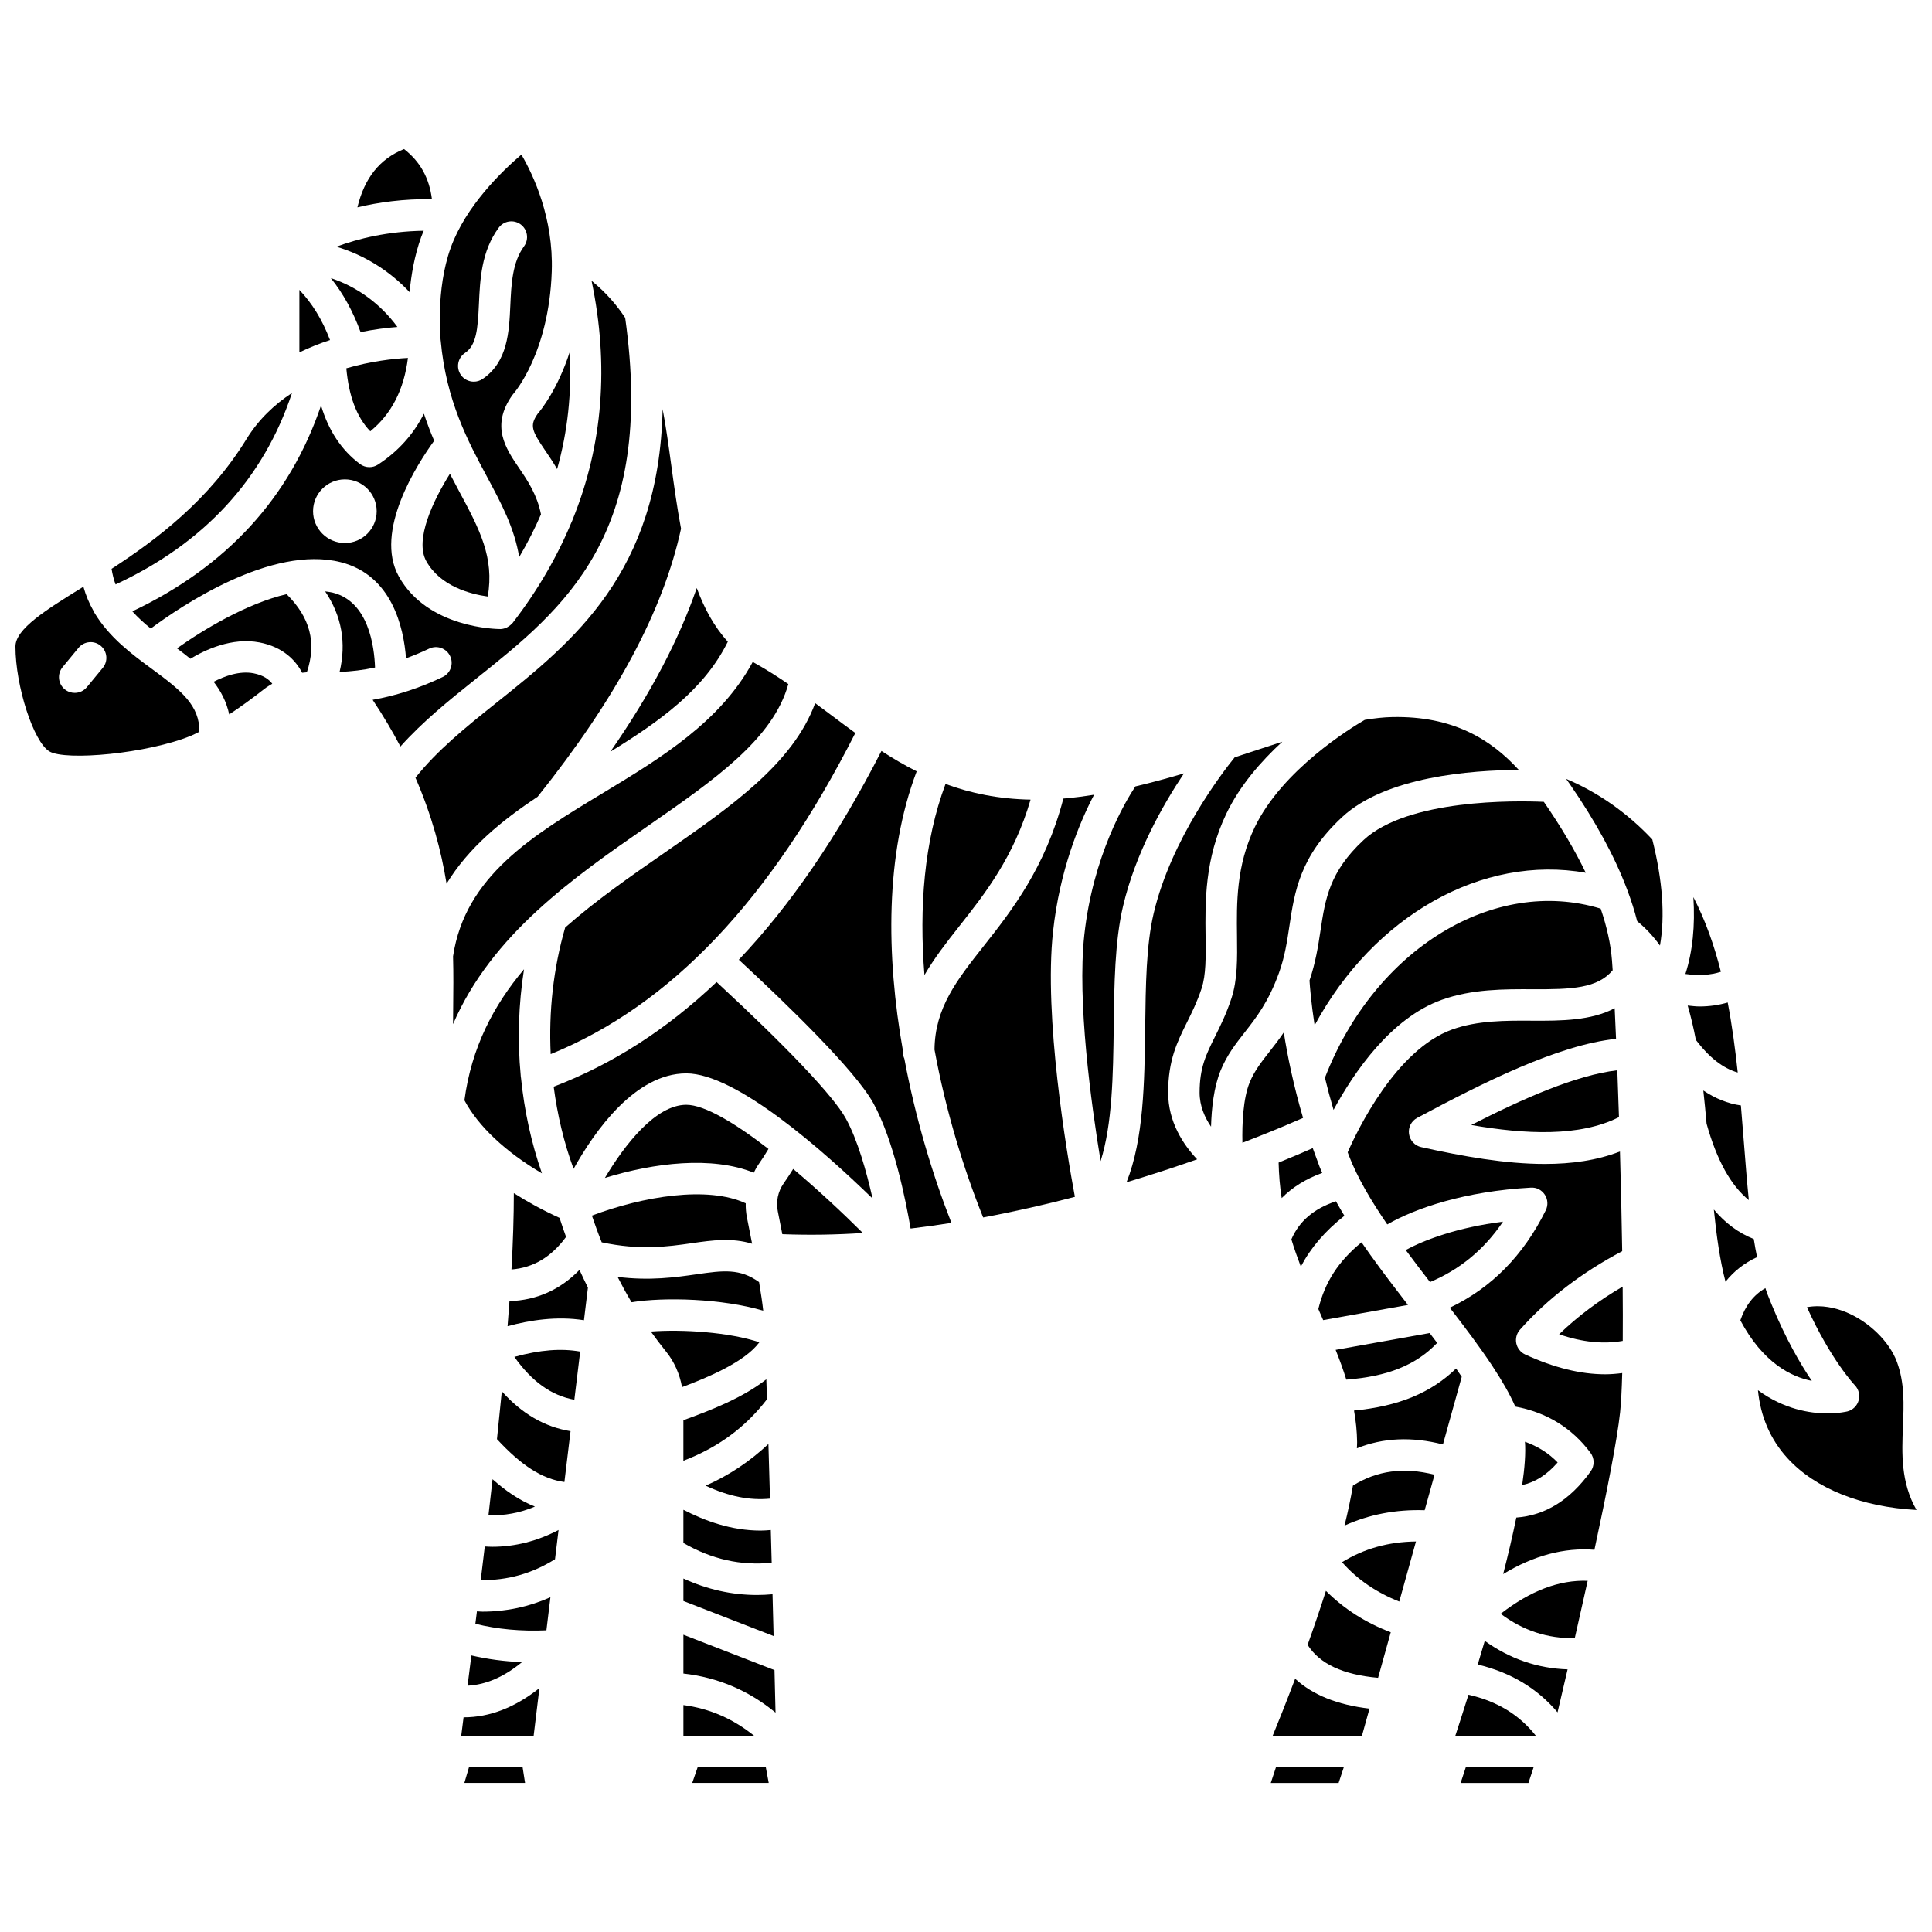 <?xml version="1.0" encoding="UTF-8"?>
<!-- Uploaded to: SVG Repo, www.svgrepo.com, Generator: SVG Repo Mixer Tools -->
<svg width="800px" height="800px" version="1.1" viewBox="144 144 512 512" xmlns="http://www.w3.org/2000/svg">
 <defs>
  <clipPath id="b">
   <path d="m148.09 299h48.906v46h-48.906z"/>
  </clipPath>
  <clipPath id="a">
   <path d="m609 490h42.902v55h-42.902z"/>
  </clipPath>
 </defs>
 <path d="m190.9 315.82c1.191 0.887 2.387 1.801 3.555 2.754 3.84-2.32 10.977-5.734 18.32-4.324 6.199 1.195 9.594 4.738 11.297 8.043 0.414-0.062 0.828-0.098 1.246-0.129 2.633-7.848 0.887-14.52-5.371-20.711-10.547 2.481-21.961 9.332-29.047 14.367z"/>
 <path d="m286.46 355.16c20.863-26.102 33.301-49.355 38.02-71.059-1.043-5.523-1.82-11.172-2.566-16.633-0.723-5.293-1.422-10.438-2.312-15.047-0.957 43.426-23.766 61.637-44.262 77.984-8.016 6.391-15.527 12.508-21.238 19.695 4.324 9.957 6.832 19.352 8.242 28.09 5.801-9.512 14.543-16.68 24.117-23.031z"/>
 <path d="m327.39 473.45c5.391-0.781 10.586-1.48 15.926 0.152-0.492-2.562-0.969-4.969-1.359-6.902-0.254-1.262-0.355-2.543-0.332-3.812-10.066-4.664-27.117-1.879-40.77 3.258 0.816 2.41 1.672 4.781 2.606 7.082 10.129 2.168 17.453 1.156 23.93 0.223z"/>
 <path d="m249.32 230.65c-4.527-6.18-10.699-10.656-17.637-12.938 3.25 4.047 5.836 8.734 7.875 14.297 3.676-0.738 7.008-1.148 9.762-1.359z"/>
 <path d="m243.39 320.9c-0.195-5.613-1.73-17.445-11.125-19.824-0.676-0.172-1.387-0.258-2.098-0.352 4.379 6.469 5.668 13.684 3.824 21.348 3.16-0.129 6.281-0.504 9.398-1.172z"/>
 <g clip-path="url(#b)">
  <path d="m184.21 321.24c-5.234-3.844-11.258-8.301-15.176-14.84-0.078-0.137-0.184-0.254-0.25-0.402-0.016-0.043-0.008-0.086-0.023-0.129-1.105-1.93-2-4.059-2.664-6.387-0.125 0.078-0.266 0.168-0.391 0.246-9.453 5.856-17.613 10.914-17.613 15.598 0 10.48 4.793 25.293 8.996 27.805 4.277 2.562 26.031 0.617 37.695-4.219 0.625-0.258 1.367-0.664 2.051-0.996 0.078-6.906-4.644-10.82-12.625-16.676zm-12.973-0.25-4.219 5.113c-0.824 1-2.012 1.516-3.219 1.516-0.934 0-1.871-0.312-2.652-0.953-1.777-1.469-2.027-4.094-0.562-5.867l4.219-5.113c1.469-1.77 4.086-2.035 5.867-0.562 1.777 1.465 2.027 4.094 0.566 5.867z"/>
 </g>
 <path d="m223.34 220.82v16.562c2.719-1.309 5.445-2.394 8.121-3.262-2.055-5.383-4.688-9.672-8.121-13.301z"/>
 <path d="m242.13 258.3c5.644-4.621 8.922-11.039 9.98-19.445-3.828 0.195-9.797 0.848-16.328 2.75 0.66 7.305 2.688 12.887 6.348 16.695z"/>
 <path d="m221.38 248.14c-4.59 3.023-8.832 6.969-12.078 12.25-9.953 16.184-23.781 26.594-35.734 34.355 0.234 1.477 0.578 2.859 1.062 4.137 23.516-10.938 39.195-27.961 46.75-50.742z"/>
 <path d="m211.2 322.43c-3.734-0.723-7.727 0.766-10.59 2.246 1.941 2.492 3.422 5.328 4.133 8.645 2.941-1.945 6.082-4.195 9.387-6.809 0.637-0.5 1.344-0.895 2.027-1.316-0.832-1.102-2.305-2.254-4.957-2.766z"/>
 <path d="m275.7 525.39c6.512 7.035 12 10.555 17.871 11.355l1.629-13.473c-6.887-1.117-12.91-4.625-18.215-10.555-0.402 4.141-0.832 8.363-1.285 12.672z"/>
 <path d="m272.47 553.83c-0.355 2.961-0.707 5.926-1.074 8.914 7.129 0.098 13.613-1.738 19.688-5.539l0.938-7.742c-5.633 2.938-11.508 4.449-17.574 4.449-0.656 0-1.316-0.047-1.977-0.082z"/>
 <path d="m280.31 503.59c4.664 6.586 9.848 10.254 15.895 11.359l1.547-12.766c-5.019-0.879-10.605-0.477-17.441 1.406z"/>
 <path d="m279.01 488.82c-0.148 2.164-0.324 4.398-0.504 6.637 5.953-1.605 13.051-2.719 20.25-1.582l1.047-8.641c-0.77-1.547-1.52-3.113-2.234-4.699-5.125 5.277-11.34 8.043-18.559 8.285z"/>
 <path d="m270.39 571.02c-0.137 1.098-0.273 2.199-0.414 3.301 5.809 1.445 12.109 2.027 18.828 1.73l1.062-8.77c-5.656 2.519-11.668 3.82-17.996 3.82-0.484 0.004-0.992-0.066-1.48-0.082z"/>
 <path d="m268.28 612.36-1.219 4.133h16.086l-0.648-4.133z"/>
 <path d="m264.06 415.41c10.211-23.715 31.867-38.805 51.5-52.422 17.809-12.352 33.305-23.117 37.359-37.707-2.898-1.977-5.863-3.879-8.977-5.598-0.16-0.086-0.293-0.195-0.445-0.285-8.523 15.805-24.254 25.426-39.598 34.688-18.844 11.371-36.637 22.121-39.836 43.348 0.129 4.769 0.082 9.266 0.035 13.461-0.02 1.566-0.031 3.059-0.039 4.516z"/>
 <path d="m266.85 599.11c-0.207 1.641-0.418 3.285-0.625 4.922h19.191l1.535-12.66c-6.449 5.106-13.152 7.738-20.055 7.738-0.02 0.004-0.031 0-0.047 0z"/>
 <path d="m282.07 429.66c-0.02-0.227-0.098-0.453-0.078-0.676-0.891-9.352-0.582-18.812 0.879-28.125-8.074 9.566-13.938 20.754-15.793 34.734 3.664 6.891 10.969 13.73 20.539 19.355-2.844-8.148-4.672-16.652-5.547-25.289z"/>
 <path d="m486.23 472.44c0.75 2.469 1.609 4.859 2.504 7.223 2.644-5.031 6.426-9.422 11.547-13.473-0.773-1.281-1.535-2.559-2.238-3.836-5.879 1.953-9.75 5.289-11.812 10.086z"/>
 <path d="m493.71 453.22c-0.293-0.754-0.547-1.492-0.82-2.238-0.023-0.051-0.039-0.105-0.059-0.152-0.312-0.855-0.641-1.719-0.938-2.562-2.242 0.992-5.289 2.301-9.047 3.828 0.082 3.246 0.332 6.394 0.816 9.406 2.816-2.863 6.406-5.09 10.746-6.672-0.227-0.539-0.492-1.074-0.699-1.609z"/>
 <path d="m526.05 408.97c8.078-2.898 16.594-2.84 24.113-2.816 10.418 0.059 17.184-0.23 21.211-5.031-0.062-0.973-0.125-1.871-0.184-2.609-0.34-4.336-1.352-8.898-2.992-13.711-28.297-8.594-59.859 10.676-73.074 44.805 0.648 2.723 1.41 5.57 2.281 8.523 5.328-9.836 15.133-24.309 28.645-29.16z"/>
 <path d="m398.26 389.41c6.828-8.641 14.449-18.367 18.852-33.5-8.488-0.16-15.887-1.699-22.539-4.152-5.672 15.121-7.023 32.773-5.582 50.637 2.637-4.527 5.891-8.715 9.27-12.984z"/>
 <path d="m320.31 369.84c-9.117 6.328-18.352 12.73-26.535 19.965-3.148 10.891-4.379 22.273-3.836 33.547 31.824-12.961 58.301-40.895 80.734-85.105-2.234-1.617-4.438-3.262-6.621-4.906-1.328-0.996-2.672-2-4.023-3-5.871 15.996-22.352 27.457-39.719 39.5z"/>
 <path d="m507.25 476.7c-0.008-0.008-0.008-0.02-0.016-0.035-0.82-1.145-1.629-2.293-2.414-3.438-6.168 5.043-9.695 10.551-11.445 17.68 0.18 0.414 0.359 0.832 0.543 1.246 0.25 0.57 0.492 1.129 0.738 1.695l22.469-4.027c-3.363-4.344-6.711-8.723-9.855-13.117-0.008 0.004-0.016 0.004-0.02-0.004z"/>
 <path d="m493.95 390.61c-0.629 4.172-1.309 8.496-2.914 13.215 0.09 1.543 0.418 5.812 1.352 11.895 15.691-29.043 44.414-45.316 71.855-40.422-2.84-5.891-6.504-12.125-11.113-18.801-7.602-0.328-36.023-0.785-47.766 10.125-9.074 8.43-10.16 15.641-11.414 23.988z"/>
 <path d="m542.31 467.75c-12.105 1.539-20.754 4.789-25.773 7.523 2.098 2.836 4.25 5.668 6.434 8.488 7.949-3.348 14.344-8.621 19.34-16.012z"/>
 <path d="m497.96 501.73c1.047 2.621 2.008 5.242 2.828 7.887 10.965-0.836 18.469-3.848 24.074-9.73-0.664-0.871-1.316-1.742-1.988-2.617z"/>
 <path d="m336.88 314.05c-3.586-3.902-6.227-8.777-8.234-14.219-4.777 13.848-12.285 28.094-22.895 43.383 13.137-8.09 24.898-16.504 31.129-29.164z"/>
 <path d="m263.23 269.56c-4.398 7.016-9.422 17.461-6.254 23.16 3.715 6.676 11.742 8.73 16.277 9.363 1.805-10.285-2.152-17.793-7.516-27.773-0.824-1.539-1.668-3.129-2.508-4.75z"/>
 <path d="m345.59 549.62c-7.766 0-14.734-2.551-20.484-5.516v8.797c7.5 4.324 15.207 6.07 23.402 5.242-0.074-2.871-0.152-5.773-0.234-8.672-0.902 0.074-1.805 0.148-2.684 0.148z"/>
 <path d="m251.07 183.5c-6.477 2.633-10.473 7.676-12.355 15.453 5.629-1.355 12.23-2.262 19.75-2.176-0.707-5.606-3.098-9.934-7.394-13.277z"/>
 <path d="m288.5 263.42c1.004 1.473 2.102 3.086 3.141 4.894 2.801-9.945 3.914-20.242 3.32-30.953-3.188 9.75-7.465 15.129-8.504 16.34-2.121 3.078-1.547 4.453 2.043 9.719z"/>
 <path d="m260.78 234.21c0 0.012 0.012 0.023 0.012 0.043 1.438 15.922 7.203 26.652 12.281 36.117 3.719 6.918 7.281 13.605 8.516 21.266 2.195-3.731 4.117-7.512 5.777-11.336-1.023-5.106-3.402-8.727-5.758-12.18-3.578-5.246-7.641-11.195-1.84-19.398 0.102-0.145 0.215-0.289 0.336-0.422 0.078-0.086 9.387-10.672 10.117-32.379 0.477-14.125-4.848-25.473-8.043-30.953-5.156 4.387-14.75 13.648-18.738 24.707-4.035 11.176-2.676 24.367-2.664 24.5 0.008 0.012 0.004 0.02 0.004 0.035zm6.445 3.324c3.039-2.055 3.387-6.269 3.695-12.969 0.297-6.531 0.637-13.934 5.231-20.199 1.355-1.859 3.961-2.262 5.82-0.906 1.855 1.359 2.258 3.969 0.898 5.82-3.102 4.242-3.371 10.047-3.629 15.66-0.32 7.027-0.688 14.992-7.356 19.496-0.711 0.484-1.523 0.711-2.328 0.711-1.336 0-2.656-0.641-3.453-1.832-1.289-1.898-0.789-4.488 1.121-5.781z"/>
 <path d="m255.61 206.84c0.207-0.574 0.457-1.129 0.688-1.691-9.555 0.152-17.375 2.082-23.148 4.234 7.336 2.18 14.031 6.316 19.398 12.039 0.418-4.531 1.285-9.656 3.062-14.582z"/>
 <path d="m285.76 543.26c-4.227-1.688-7.918-4.297-11.227-7.25-0.355 3.152-0.719 6.332-1.086 9.539 4.238 0.145 8.324-0.602 12.312-2.289z"/>
 <path d="m268.92 582.71c-0.336 2.668-0.676 5.344-1.012 8.016 4.875-0.25 9.648-2.309 14.426-6.246-4.668-0.176-9.141-0.777-13.414-1.77z"/>
 <path d="m294.01 471.79c-0.609-1.66-1.176-3.344-1.723-5.039-4.613-2.106-8.629-4.316-12.117-6.562 0 6.098-0.211 12.855-0.625 20.234 5.785-0.453 10.562-3.305 14.465-8.633z"/>
 <path d="m270.14 323.89c23.438-18.695 47.641-38.062 39.539-95.656-2.207-3.344-5.055-6.707-8.91-9.828 4.676 22.359 3.008 43.496-4.984 63.195-0.066 0.285-0.211 0.523-0.332 0.789-3.801 9.152-8.926 18.004-15.461 26.512-0.008 0.012-0.016 0.02-0.023 0.035-0.039 0.051-0.07 0.102-0.109 0.145-0.047 0.059-0.117 0.078-0.164 0.133-0.008 0.008-0.016 0.016-0.023 0.023-0.121 0.137-0.238 0.262-0.371 0.383-0.23 0.199-0.477 0.363-0.738 0.512-0.102 0.055-0.184 0.133-0.285 0.18-0.074 0.035-0.148 0.062-0.23 0.09-0.473 0.184-0.969 0.305-1.484 0.305-0.004 0-0.012-0.004-0.016-0.004-0.855 0-19.207-0.188-26.855-13.934-6.648-11.945 4.867-29.762 9.367-35.961-0.973-2.262-1.883-4.648-2.719-7.176-2.781 5.488-6.836 10.004-12.164 13.488-0.691 0.453-1.484 0.68-2.281 0.68-0.879 0-1.758-0.277-2.5-0.832-4.914-3.68-8.352-8.887-10.316-15.52-8.246 24.406-25.023 42.711-50.008 54.562 1.461 1.625 3.109 3.129 4.883 4.559 7.906-5.891 32.008-22.23 50.348-17.582 13.602 3.438 16.676 17.332 17.297 25.477 2.027-0.746 4.059-1.582 6.129-2.57 2.082-0.992 4.57-0.105 5.555 1.969 0.992 2.078 0.109 4.566-1.969 5.555-6.223 2.965-12.375 4.949-18.562 6.043 2.809 4.207 5.242 8.328 7.363 12.371 5.832-6.527 12.742-12.133 20.027-17.941zm-34.746-35.988c-4.656 0-8.43-3.777-8.43-8.43 0-4.656 3.777-8.43 8.43-8.43 4.656 0 8.43 3.777 8.43 8.43s-3.777 8.43-8.43 8.43z"/>
 <path d="m531.08 616.5h17.969l1.367-4.133h-17.973z"/>
 <path d="m533.16 593.12c-1.359 4.332-2.574 8.102-3.496 10.91h21.379c-4.387-5.594-10.297-9.199-17.883-10.91z"/>
 <path d="m535.61 585.12c8.719 2.082 15.805 6.312 21.152 12.672 0.758-3.211 1.664-7.078 2.664-11.391-7.973-0.262-15.32-2.793-21.949-7.555-0.633 2.152-1.254 4.242-1.867 6.273z"/>
 <path d="m561.33 578.13c1.109-4.856 2.269-10.008 3.418-15.203-7.5-0.273-15.098 2.582-23.055 8.742 5.914 4.441 12.391 6.582 19.637 6.461z"/>
 <path d="m548.18 502.95c-1.199-0.551-2.066-1.637-2.344-2.93-0.273-1.293 0.086-2.637 0.957-3.625 7.328-8.258 16.48-15.211 27.105-20.824-0.133-8.598-0.34-17.629-0.594-26.414-6.059 2.359-12.797 3.301-19.918 3.301-10.438 0-21.672-2-32.762-4.465-1.699-0.375-2.988-1.777-3.223-3.5-0.242-1.73 0.621-3.422 2.164-4.242 17.559-9.391 37.285-19.316 52.703-20.953-0.121-2.902-0.242-5.629-0.363-8.113-6.297 3.309-14.133 3.348-21.797 3.309-7.172-0.043-14.57-0.074-21.258 2.328-14.922 5.352-25.18 26.797-27.699 32.547 0.109 0.289 0.203 0.57 0.316 0.863 2.258 5.856 5.898 12.008 10.172 18.25 7.488-4.312 20.598-8.793 38.035-9.75 1.559-0.102 2.887 0.633 3.711 1.867 0.812 1.234 0.914 2.809 0.258 4.137-5.906 11.973-14.453 20.625-25.438 25.82 4.211 5.441 8.086 10.602 11.309 15.48 0.008 0.016 0.02 0.027 0.027 0.047 2.453 3.719 4.535 7.285 6.019 10.672 8.277 1.535 14.984 5.621 19.93 12.246 1.086 1.453 1.109 3.441 0.055 4.922-5.445 7.609-12.07 11.688-19.707 12.242-0.969 4.746-2.16 9.816-3.484 14.977 8.09-4.922 16.18-7.066 24.184-6.441 3.215-14.926 6.023-29.102 6.805-36.426 0.266-2.481 0.445-6.051 0.562-10.398-1.492 0.191-2.996 0.324-4.539 0.324-6.543-0.008-13.559-1.75-21.188-5.25z"/>
 <path d="m490.53 579.9c3.18 5.027 9.32 7.91 18.676 8.742l3.359-12.078c-6.641-2.512-12.387-6.184-17.18-10.973-1.566 4.898-3.211 9.723-4.856 14.309z"/>
 <path d="m556.79 531.57c-2.434-2.535-5.344-4.305-8.668-5.496 0.227 2.969-0.062 6.894-0.734 11.48 3.461-0.75 6.523-2.699 9.402-5.984z"/>
 <path d="m529.87 506.67c-6.648 6.473-15.293 10.023-27.039 11.141 0.488 2.734 0.789 5.519 0.82 8.383 0.004 0.508-0.043 1.082-0.059 1.613 6.938-2.789 14.57-3.129 22.801-1.012l4.981-17.922c-0.496-0.73-0.977-1.457-1.504-2.203z"/>
 <path d="m514.82 568.43 4.426-15.922c-7.262 0.086-13.73 1.875-19.594 5.488 4.106 4.644 9.156 8.051 15.168 10.434z"/>
 <path d="m502.54 537.7c-0.562 3.352-1.316 6.902-2.227 10.594 6.481-2.941 13.578-4.312 21.238-4.074l2.613-9.402c-8.164-2.082-15.273-1.094-21.625 2.883z"/>
 <path d="m604.52 428.23c-0.66-6.219-1.496-12.461-2.66-18.559-2.328 0.676-4.809 1.051-7.457 1.051-1.016 0-2.094-0.141-3.152-0.242 0.855 2.918 1.566 5.969 2.172 9.117 3.547 4.66 7.172 7.504 11.098 8.633z"/>
 <path d="m624.15 509.94c-3.035-4.473-6.938-11.176-10.656-20.238 0-0.004-0.004-0.004-0.008-0.008-0.004-0.008 0-0.012-0.004-0.02-0.379-0.926-0.758-1.852-1.133-2.824-0.18-0.473-0.328-0.992-0.496-1.484-3.188 1.828-5.309 4.68-6.644 8.535 5.965 11.23 13.465 14.988 18.941 16.039z"/>
 <path d="m607.46 462.04c-0.484-4.785-0.887-9.84-1.301-15.16-0.254-3.258-0.516-6.582-0.805-9.93-3.484-0.484-6.801-1.84-9.957-3.961 0.32 2.906 0.605 5.84 0.859 8.789 2.699 9.68 6.457 16.434 11.203 20.262z"/>
 <path d="m573.04 440.05c-0.137-4.301-0.285-8.461-0.434-12.414-10.961 1.273-25.012 7.5-38.715 14.504 14.348 2.488 28.758 3.176 39.148-2.09z"/>
 <g clip-path="url(#a)">
  <path d="m648.3 522.08c0.25-5.945 0.477-11.562-1.598-17.176-2.008-5.422-7.477-10.73-13.605-13.215-2.652-1.07-6.316-1.984-10.234-1.27 6.305 13.953 12.609 20.609 12.688 20.684 1.02 1.062 1.414 2.594 1.012 4.012-0.395 1.422-1.504 2.531-2.93 2.914-0.07 0.016-2.129 0.539-5.348 0.539-4.59 0-11.523-1.086-18.406-6.148 0.66 6.922 3.281 13.066 7.852 18.043 7.422 8.09 19.605 12.906 34.168 13.691-4.199-7.32-3.883-15.047-3.598-22.074z"/>
 </g>
 <path d="m608.77 472.35c-3.981-1.566-7.516-4.168-10.586-7.812 0.707 6.961 1.617 13.488 3.094 19.137 2.199-2.781 4.988-4.965 8.363-6.523-0.324-1.551-0.609-3.148-0.871-4.801z"/>
 <path d="m559.04 350.42c0.305 0.426 0.613 0.852 0.91 1.281 6.906 9.992 11.895 19.184 15.152 27.777 0.066 0.133 0.105 0.27 0.16 0.41 1.047 2.805 1.934 5.555 2.602 8.23 2.297 1.879 4.305 4.039 6.043 6.465 1.379-7.805 0.707-17.211-2.031-28.117-6.535-6.961-14.312-12.453-22.836-16.047z"/>
 <path d="m557.18 497.6c6.199 2.133 11.75 2.652 16.863 1.754 0.035-4.41 0.023-9.258-0.02-14.395-6.293 3.672-11.938 7.891-16.844 12.641z"/>
 <path d="m600.05 401.53c-1.77-7.012-4.125-13.691-7.289-19.781 0.48 7.586-0.195 14.402-2.113 20.359 3.551 0.508 6.688 0.301 9.402-0.578z"/>
 <path d="m481.26 604.03h23.664l2.008-7.227c-8.531-0.992-15.105-3.66-19.703-7.922-2.32 6.137-4.438 11.422-5.969 15.148z"/>
 <path d="m383.28 422.89c0-0.125 0.02-0.238 0.02-0.363-4.5-25.355-4.715-52.145 3.633-74.113-3.258-1.637-6.356-3.461-9.34-5.398-11.469 22.418-24.016 40.812-37.797 55.324 12.449 11.508 30.816 29.254 35.641 38 5.43 9.859 8.613 25.805 9.879 33.238 3.629-0.43 7.238-0.938 10.82-1.504-5.055-12.871-9.547-27.859-12.473-43.523-0.234-0.504-0.379-1.062-0.383-1.66z"/>
 <path d="m325.11 595.86v8.172h18.785c-5.582-4.523-11.797-7.238-18.785-8.172z"/>
 <path d="m345.24 499.72c-8.031-2.676-20.355-3.488-28.762-2.844 1.297 1.801 2.629 3.578 4.039 5.316 2.164 2.664 3.602 5.922 4.227 9.414 6.856-2.57 16.648-6.672 20.496-11.887z"/>
 <path d="m480.77 616.5h17.977l1.367-4.133h-17.977z"/>
 <path d="m325.11 577.22v10.289c9.086 1.016 17.262 4.461 24.414 10.359-0.078-3.211-0.176-7.004-0.277-11.273z"/>
 <path d="m351.67 457.62c-1.516 2.172-2.062 4.812-1.535 7.434 0.379 1.883 0.785 3.926 1.188 6.016 7.062 0.277 14.207 0.16 21.34-0.312-5.555-5.535-12.023-11.551-18.461-16.977-0.777 1.246-1.59 2.492-2.531 3.84z"/>
 <path d="m333.9 404.25c-13.242 12.578-27.59 21.773-43.172 27.734 0.984 7.445 2.695 14.766 5.277 21.773 5.613-10.055 16.336-25.301 29.867-25.301 13.184 0 36.207 20.375 49.371 33.168-1.594-7.09-3.957-15.527-7.109-21.25-3.246-5.891-15.66-18.98-34.234-36.125z"/>
 <path d="m347.26 514.82c-0.059-1.832-0.117-3.613-0.176-5.293-6.457 5.094-15.43 8.457-21.98 10.844v10.746c9.199-3.519 16.488-8.891 22.156-16.297z"/>
 <path d="m331 537.72c6.168 2.863 11.676 3.945 17.055 3.43-0.137-4.961-0.277-9.832-0.418-14.477-4.805 4.508-10.309 8.262-16.637 11.047z"/>
 <path d="m304.3 456.16c13.133-4.027 28.34-5.856 39.465-1.387 0.348-0.656 0.648-1.328 1.078-1.938 1.07-1.531 1.969-2.941 2.809-4.356-8.793-6.797-16.906-11.699-21.773-11.699-8.121 0-16.328 10.562-21.578 19.379z"/>
 <path d="m346.26 491.34c-0.215-2.043-0.613-4.684-1.094-7.559-5.066-3.684-9.527-3.098-16.574-2.082-5.609 0.809-12.297 1.754-20.922 0.699 1.164 2.285 2.387 4.523 3.688 6.703 8.867-1.41 23.973-0.965 34.902 2.238z"/>
 <path d="m328.88 612.36-1.43 4.133h20.27l-0.766-4.133z"/>
 <path d="m482.92 401.88c1.559-4.293 2.16-8.281 2.793-12.5 1.359-9.07 2.766-18.445 13.984-28.859 11.531-10.707 34.117-12.422 46.809-12.477-7.457-8.145-17.449-14.332-33.504-14.016-2.266 0.035-4.731 0.316-7.328 0.746-3.484 2.016-21.816 13.176-29.156 28.457-4.93 10.258-4.801 20.117-4.695 28.82 0.074 5.973 0.145 11.613-1.477 16.52-1.371 4.16-2.945 7.32-4.336 10.102-2.379 4.785-4.102 8.238-4.102 14.895 0 3.488 1.344 6.547 3.031 9.016 0.137-4.879 0.746-10.523 2.531-14.875 1.691-4.125 3.973-7.039 6.387-10.125 3.082-3.938 6.277-8.02 9.062-15.703z"/>
 <path d="m484.22 417.6c-1.324 1.945-2.621 3.602-3.809 5.117-2.137 2.731-3.984 5.086-5.238 8.145-1.738 4.246-2.031 10.934-1.918 15.98 1.32-0.508 2.574-0.996 3.781-1.473 0.02-0.008 0.043-0.016 0.062-0.023 5.41-2.137 9.586-3.918 12.227-5.086-2.547-8.66-4.133-16.465-5.106-22.66z"/>
 <path d="m458.55 414.95c1.324-2.66 2.691-5.41 3.883-9.004 1.184-3.586 1.125-8.324 1.055-13.809-0.113-9.141-0.254-20.512 5.519-32.531 3.57-7.438 9.199-13.883 14.82-19.043-2.762 0.891-5.566 1.812-8.418 2.754-1.379 0.457-2.797 0.922-4.207 1.387-3.227 3.984-16.824 21.625-21.465 41.332-1.988 8.434-2.117 19.016-2.254 30.215-0.176 14.629-0.387 29.617-4.938 41.059 6.742-2.019 13.027-4.086 18.707-6.078-3.676-3.898-7.684-9.918-7.684-17.68 0.004-8.609 2.422-13.461 4.981-18.602z"/>
 <path d="m423.06 390.92c1.766-16.234 6.906-28.707 10.887-36.309-2.727 0.434-5.441 0.793-8.145 1.016-4.727 18.199-13.684 29.691-21 38.945-7.285 9.219-13.039 16.559-13.148 27.586 2.949 16.047 7.641 31.449 12.891 44.48 8.398-1.566 16.562-3.438 24.309-5.465-2.199-11.875-8.246-47.754-5.793-70.254z"/>
 <path d="m325.11 562.32v5.961l23.906 9.289c-0.09-3.547-0.188-7.25-0.289-11.078-1.375 0.121-2.746 0.195-4.109 0.195-6.711-0.004-13.23-1.469-19.508-4.367z"/>
 <path d="m444.88 352.41c-2.625 3.969-11.234 18.355-13.531 39.406-1.906 17.461 1.797 44.52 4.324 59.891 3.109-9.777 3.316-22.793 3.477-35.547 0.133-11.156 0.273-22.695 2.473-32.023 3.297-14.008 10.484-26.727 16.145-35.188-4.254 1.266-8.559 2.438-12.887 3.461z"/>
</svg>